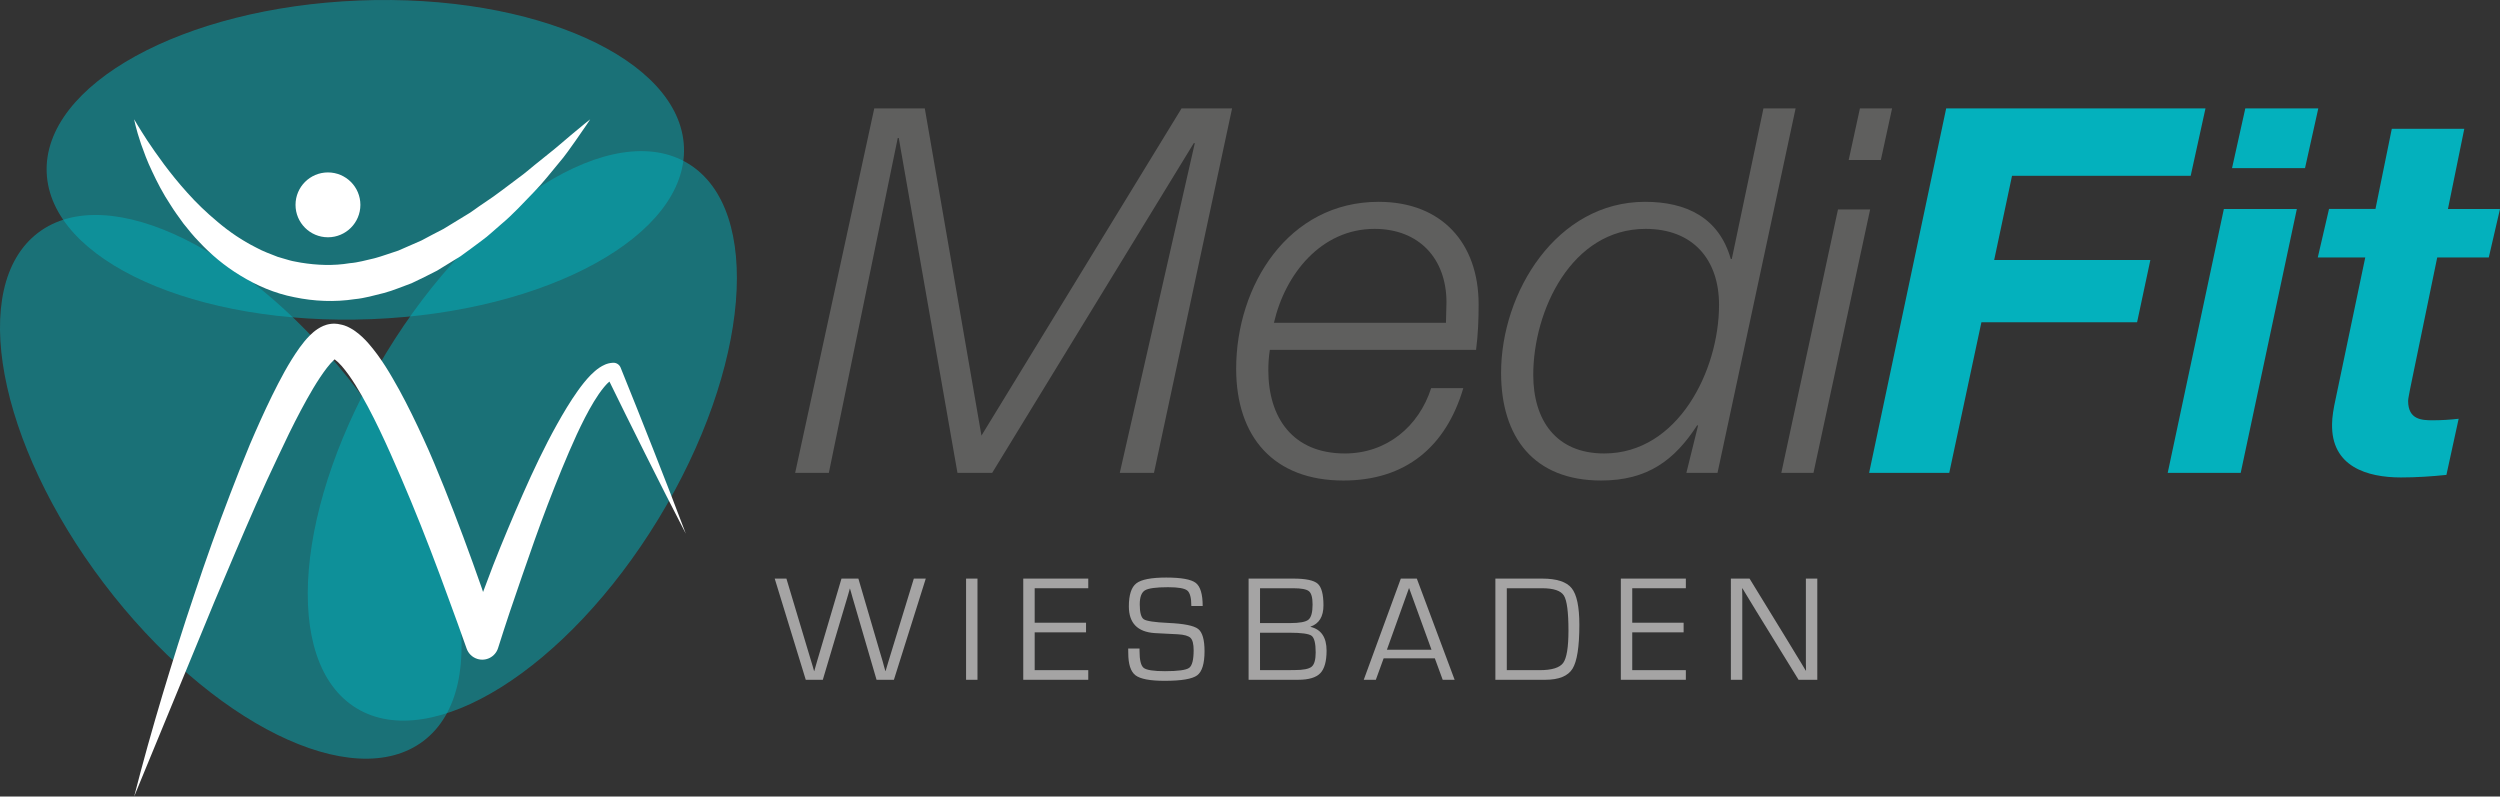 <?xml version="1.0" encoding="utf-8"?>
<!-- Generator: Adobe Illustrator 16.0.4, SVG Export Plug-In . SVG Version: 6.00 Build 0)  -->
<!DOCTYPE svg PUBLIC "-//W3C//DTD SVG 1.1//EN" "http://www.w3.org/Graphics/SVG/1.1/DTD/svg11.dtd">
<svg version="1.1" id="Ebene_1" xmlns="http://www.w3.org/2000/svg" xmlns:xlink="http://www.w3.org/1999/xlink" x="0px" y="0px"
	 width="362.313px" height="115.436px" viewBox="0 0 362.313 115.436" enable-background="new 0 0 362.313 115.436"
	 xml:space="preserve">
<rect x="0" y="0" width="362.313" height="115.436" fill="#333333" stroke="none"/>
<g>
	<g>
		<g>
			<path fill="#A5A4A4" d="M134.168,83.854l-4.619,14.664h-2.514l-3.083-10.561l-0.387-1.32c-0.021-0.072-0.082-0.291-0.183-0.656
				l-0.193-0.666h-0.032l-0.183,0.666l-0.193,0.666l-0.397,1.332l-3.137,10.539h-2.471l-4.501-14.664h1.697l3.158,10.539l0.43,1.428
				c0.036,0.115,0.107,0.352,0.215,0.709l0.204,0.721h0.032l0.204-0.721l0.204-0.709l0.419-1.418l3.115-10.549h2.449l3.094,10.561
				l0.419,1.406l0.193,0.721l0.204,0.709h0.032l0.215-0.721l0.215-0.719l0.44-1.439l3.223-10.518H134.168z"/>
			<path fill="#A5A4A4" d="M141.662,83.854v14.664h-1.654V83.854H141.662z"/>
			<path fill="#A5A4A4" d="M149.95,85.251v4.996h7.444v1.396h-7.444v5.479h7.767v1.396h-9.421V83.854h9.421v1.396H149.95z"/>
			<path fill="#A5A4A4" d="M174.299,87.829h-1.644c0-1.182-0.197-1.932-0.591-2.25s-1.321-0.479-2.782-0.479
				c-1.733,0-2.851,0.152-3.352,0.457s-0.752,0.982-0.752,2.035c0,1.182,0.197,1.902,0.591,2.16s1.564,0.434,3.513,0.525
				c2.284,0.102,3.736,0.391,4.356,0.871c0.619,0.479,0.929,1.554,0.929,3.223c0,1.805-0.356,2.972-1.069,3.502
				c-0.712,0.529-2.286,0.795-4.721,0.795c-2.112,0-3.518-0.268-4.217-0.801c-0.697-0.533-1.047-1.609-1.047-3.229l-0.011-0.654
				h1.644v0.365c0,1.311,0.2,2.125,0.602,2.443s1.429,0.479,3.083,0.479c1.897,0,3.065-0.16,3.502-0.479s0.655-1.169,0.655-2.551
				c0-0.896-0.148-1.492-0.445-1.789c-0.298-0.297-0.919-0.475-1.864-0.531l-1.719-0.086l-1.633-0.086
				c-2.485-0.172-3.728-1.461-3.728-3.867c0-1.669,0.361-2.783,1.085-3.342s2.166-0.838,4.329-0.838c2.191,0,3.62,0.26,4.286,0.779
				S174.299,86.118,174.299,87.829z"/>
			<path fill="#A5A4A4" d="M180.954,98.519V83.854h6.488c1.798,0,2.974,0.248,3.529,0.742c0.555,0.494,0.832,1.539,0.832,3.137
				c0,1.625-0.627,2.652-1.88,3.082v0.033c1.554,0.372,2.331,1.521,2.331,3.447c0,1.555-0.307,2.646-0.918,3.277
				c-0.613,0.63-1.678,0.945-3.196,0.945H180.954z M182.608,90.3h4.351c1.382,0,2.272-0.164,2.669-0.494
				c0.398-0.328,0.597-1.062,0.597-2.201c0-0.988-0.174-1.628-0.521-1.918c-0.348-0.29-1.112-0.436-2.294-0.436h-4.802V90.3z
				 M182.608,97.122h3.513l1.493-0.012c1.261,0,2.086-0.162,2.477-0.488c0.39-0.326,0.585-1.016,0.585-2.068
				c0-1.311-0.197-2.113-0.591-2.411c-0.394-0.297-1.465-0.446-3.212-0.446h-4.265V97.122z"/>
			<path fill="#A5A4A4" d="M207.945,95.413h-7.423l-1.128,3.105h-1.751l5.371-14.664h2.32l5.479,14.664h-1.729L207.945,95.413z
				 M207.462,94.167l-3.255-8.959l-3.212,8.959H207.462z"/>
			<path fill="#A5A4A4" d="M216.718,98.519V83.854h6.789c2.099,0,3.52,0.463,4.265,1.387s1.117,2.692,1.117,5.307
				c0,3.18-0.331,5.303-0.993,6.369c-0.663,1.068-1.986,1.602-3.97,1.602H216.718z M218.372,97.122h4.78
				c1.755,0,2.886-0.352,3.395-1.053c0.509-0.702,0.763-2.268,0.763-4.695c0-2.664-0.221-4.35-0.66-5.059
				c-0.441-0.709-1.495-1.064-3.164-1.064h-5.113V97.122z"/>
			<path fill="#A5A4A4" d="M236.554,85.251v4.996h7.444v1.396h-7.444v5.479h7.767v1.396h-9.421V83.854h9.421v1.396H236.554z"/>
			<path fill="#A5A4A4" d="M263.373,83.854v14.664h-2.718l-6.145-9.98l-0.999-1.643l-0.494-0.816l-0.494-0.816h-0.043l0.011,0.547
				l0.011,0.559v1.096v11.055h-1.654V83.854h2.707l5.36,8.744l1.396,2.299l0.698,1.139l0.688,1.15h0.043l-0.011-0.549l-0.011-0.559
				v-1.096V83.854H263.373z"/>
		</g>
		<g>
			<path fill="#5F5F5E" d="M126.703,15.712h7.323l8.211,47.418l28.998-47.418h7.324L167.241,68.53h-4.957l10.875-47.788h-0.148
				l-29.22,47.788h-5.03l-8.507-48.527h-0.148l-9.986,48.527h-4.882L126.703,15.712z"/>
			<path fill="#5F5F5E" d="M184.034,50.702c-0.148,0.888-0.222,1.923-0.222,2.959c0,6.879,3.551,12.058,11.096,12.058
				c6.066,0,10.727-3.921,12.502-9.469h4.66c-2.515,8.507-8.358,13.39-17.384,13.39c-10.061,0-15.535-6.288-15.535-16.201
				c0-12.058,7.546-24.189,20.64-24.189c9.173,0,14.499,5.992,14.499,14.869c0,2.146-0.074,4.291-0.37,6.584H184.034z
				 M209.556,46.781c0-1.036,0.074-1.997,0.074-2.959c0-6.362-3.995-10.652-10.431-10.652c-7.693,0-12.946,6.51-14.573,13.611
				H209.556z"/>
			<path fill="#5F5F5E" d="M248.911,68.53h-4.513l1.701-6.88h-0.147c-3.256,5.03-7.176,7.989-13.908,7.989
				c-9.764,0-14.498-6.288-14.498-15.609c0-11.688,8.062-24.781,20.86-24.781c5.992,0,10.727,2.293,12.428,8.285h0.147l4.587-21.822
				h4.66L248.911,68.53z M249.133,44.192c0-6.658-3.847-11.022-10.652-11.022c-10.727,0-16.274,11.836-16.274,21.157
				c0,6.51,3.255,11.392,10.282,11.392C243.215,65.719,249.133,53.661,249.133,44.192z"/>
			<path fill="#5F5F5E" d="M266.369,30.358h4.66l-8.211,38.172h-4.66L266.369,30.358z M269.55,15.712h4.66l-1.627,7.472h-4.66
				L269.55,15.712z"/>
			<path fill="#03B1BD" d="M282.051,15.712h37.579l-2.145,9.765h-25.892l-2.589,12.206h22.636l-1.923,9.024h-22.562l-4.66,21.823
				h-11.614L282.051,15.712z"/>
			<path fill="#03B1BD" d="M322.294,30.285h10.578l-8.138,38.245h-10.578L322.294,30.285z M334.056,24.367h-10.578l1.923-8.655
				h10.578L334.056,24.367z"/>
			<path fill="#03B1BD" d="M354.769,30.285h7.545l-1.627,7.027h-7.472l-3.921,19.012c-0.148,0.813-0.296,1.479-0.296,1.775
				c0,2.737,1.997,2.811,3.551,2.811c1.258,0,2.515-0.073,3.772-0.222l-1.775,8.137c-2.145,0.223-4.364,0.37-6.584,0.37
				c-4.882,0-10.134-1.554-9.986-7.767c0-0.962,0.223-2.294,0.518-3.625l4.291-20.491h-6.88l1.628-7.027h6.731l2.367-11.614h10.505
				L354.769,30.285z"/>
		</g>
	</g>
	<g>
		<g>
			<path fill="none" d="M80.685,3.195"/>
		</g>
		<path opacity="0.5" fill="#03B1BD" d="M51.862,56.597c15.417,20.343,19.671,43.083,9.502,50.789
			c-10.173,7.71-30.915-2.53-46.333-22.873C-0.385,64.171-4.642,41.434,5.533,33.723C15.702,26.016,36.445,36.257,51.862,56.597z"/>
		
			<ellipse transform="matrix(0.854 0.52 -0.52 0.854 43.929 -30.148)" opacity="0.5" fill="#03B1BD" cx="75.678" cy="63.193" rx="23.106" ry="46.215"/>
		<path opacity="0.5" fill="#03B1BD" d="M53.864,46.25c-25.503,1.018-46.59-8.497-47.098-21.248
			C6.258,12.247,26.52,1.09,52.027,0.074c25.503-1.016,46.588,8.494,47.095,21.25C99.633,34.074,79.368,45.237,53.864,46.25z"/>
		<g>
			<path fill="#FFFFFF" d="M19.44,115.436c0.647-2.471,1.282-4.949,1.982-7.405c0.702-2.456,1.386-4.919,2.133-7.362
				c1.474-4.892,2.995-9.772,4.638-14.614c1.608-4.855,3.329-9.676,5.17-14.463c0.916-2.396,1.859-4.785,2.847-7.165
				c1.013-2.369,2.066-4.728,3.214-7.071c1.169-2.346,2.351-4.663,4.004-6.986c0.426-0.582,0.883-1.166,1.482-1.766
				c0.307-0.3,0.645-0.605,1.1-0.911c0.462-0.293,1.031-0.643,1.973-0.762l0.361-0.024c-0.169-0.01,0.338,0.011,0.291,0.01
				l0.029,0.003l0.06,0.005l0.238,0.021c0.208,0.031,0.423,0.075,0.631,0.129l0.311,0.089l0.209,0.081
				c0.275,0.11,0.541,0.231,0.753,0.36c0.236,0.128,0.439,0.262,0.623,0.396c0.759,0.543,1.314,1.106,1.828,1.667
				c1.966,2.246,3.26,4.537,4.555,6.853c1.262,2.316,2.395,4.658,3.477,7.013c1.092,2.351,2.067,4.74,3.033,7.127
				c0.961,2.39,1.883,4.788,2.779,7.194c0.897,2.406,1.768,4.819,2.615,7.241c0.838,2.429,1.625,4.855,2.404,7.326l-4.58-0.002
				c1.24-3.541,2.529-7.014,3.87-10.493c0.673-1.736,1.386-3.457,2.101-5.178c0.719-1.72,1.452-3.435,2.208-5.142
				c1.507-3.416,3.103-6.802,4.942-10.099c0.922-1.649,1.887-3.282,3.01-4.864c0.567-0.789,1.169-1.57,1.895-2.311
				c0.376-0.366,0.763-0.728,1.254-1.057c0.489-0.315,1.084-0.651,1.916-0.701l0.047-0.003c0.489-0.028,0.924,0.266,1.098,0.696
				c1.6,4.002,3.23,7.99,4.791,12.01l2.354,6.023l2.308,6.044l-2.955-5.755l-2.908-5.776c-1.947-3.847-3.825-7.725-5.733-11.589
				l1.144,0.693c-0.23,0.027-0.913,0.556-1.396,1.179c-0.52,0.629-1.011,1.349-1.467,2.1c-0.914,1.508-1.723,3.129-2.489,4.771
				c-1.512,3.302-2.878,6.704-4.197,10.126c-1.311,3.427-2.528,6.897-3.725,10.375c-1.212,3.467-2.388,6.973-3.484,10.453
				c-0.398,1.265-1.746,1.967-3.011,1.568c-0.747-0.235-1.299-0.803-1.542-1.489L67.6,93.921c-0.824-2.369-1.709-4.76-2.578-7.134
				c-0.863-2.382-1.747-4.756-2.656-7.118c-1.81-4.726-3.748-9.396-5.792-13.977c-1.022-2.289-2.089-4.55-3.244-6.723
				c-1.153-2.145-2.412-4.315-3.803-5.921c-0.34-0.384-0.693-0.725-0.971-0.926c-0.071-0.056-0.134-0.099-0.18-0.119
				c-0.059-0.043-0.086-0.046-0.105-0.058c-0.003-0.003-0.015-0.011-0.012-0.011c0.025,0.012,0.052,0.021,0.079,0.027
				c0.055,0.013,0.115,0.015,0.17,0.006l-0.238-0.023l-0.059-0.006l-0.03-0.003c-0.066-0.004,0.42,0.019,0.231,0.01
				c0.041,0.002,0.082-0.001,0.122-0.007c0.305-0.049,0.288-0.102,0.218-0.051c-0.078,0.044-0.225,0.156-0.377,0.297
				c-0.314,0.29-0.667,0.696-1.006,1.133c-1.37,1.789-2.608,3.982-3.774,6.164c-1.166,2.2-2.265,4.465-3.329,6.751
				c-1.088,2.277-2.14,4.581-3.168,6.898c-2.046,4.64-4.019,9.325-6,14.014L19.44,115.436z"/>
			<path fill="#FFFFFF" d="M19.44,17.291c0,0,0.171,0.289,0.493,0.83c0.311,0.543,0.825,1.31,1.443,2.288
				c1.292,1.928,3.176,4.646,5.769,7.52c1.284,1.443,2.782,2.892,4.443,4.268c1.646,1.396,3.512,2.666,5.541,3.685
				c0.998,0.551,2.079,0.933,3.149,1.354c0.551,0.16,1.104,0.321,1.661,0.483c0.554,0.168,1.136,0.227,1.703,0.351
				c2.291,0.368,4.677,0.474,7.052,0.072c1.195-0.089,2.37-0.442,3.55-0.705c1.173-0.308,2.321-0.759,3.479-1.117
				c1.128-0.493,2.246-0.982,3.352-1.466c1.077-0.572,2.14-1.143,3.204-1.681c1.024-0.626,2.033-1.241,3.02-1.844
				c1.016-0.563,1.901-1.3,2.837-1.903c1.869-1.218,3.52-2.561,5.11-3.725c0.806-0.571,1.509-1.203,2.212-1.768
				c0.705-0.567,1.374-1.104,2.003-1.609c1.272-0.999,2.323-1.943,3.22-2.691c1.782-1.51,2.855-2.341,2.855-2.341
				s-0.724,1.13-2.086,3.051c-0.693,0.95-1.479,2.161-2.556,3.396c-1.061,1.251-2.181,2.747-3.607,4.191
				c-1.418,1.454-2.895,3.106-4.703,4.612c-0.443,0.387-0.892,0.779-1.346,1.177c-0.449,0.403-0.921,0.794-1.427,1.157
				c-0.99,0.752-2.019,1.501-3.069,2.262c-1.114,0.684-2.247,1.379-3.394,2.082c-1.195,0.636-2.444,1.225-3.696,1.827
				c-1.323,0.468-2.618,1.047-4.005,1.415c-1.398,0.338-2.781,0.758-4.246,0.894c-2.88,0.443-5.891,0.316-8.73-0.281
				c-2.861-0.55-5.52-1.719-7.826-3.137c-2.328-1.403-4.314-3.1-5.963-4.867c-0.854-0.86-1.576-1.782-2.283-2.658
				c-0.659-0.914-1.306-1.781-1.85-2.663c-1.146-1.722-2-3.406-2.702-4.91c-0.726-1.492-1.204-2.86-1.606-3.972
				C19.677,18.623,19.44,17.291,19.44,17.291z"/>
			<circle fill="#FFFFFF" cx="47.529" cy="29.688" r="4.7"/>
		</g>
	</g>
</g>
</svg>
